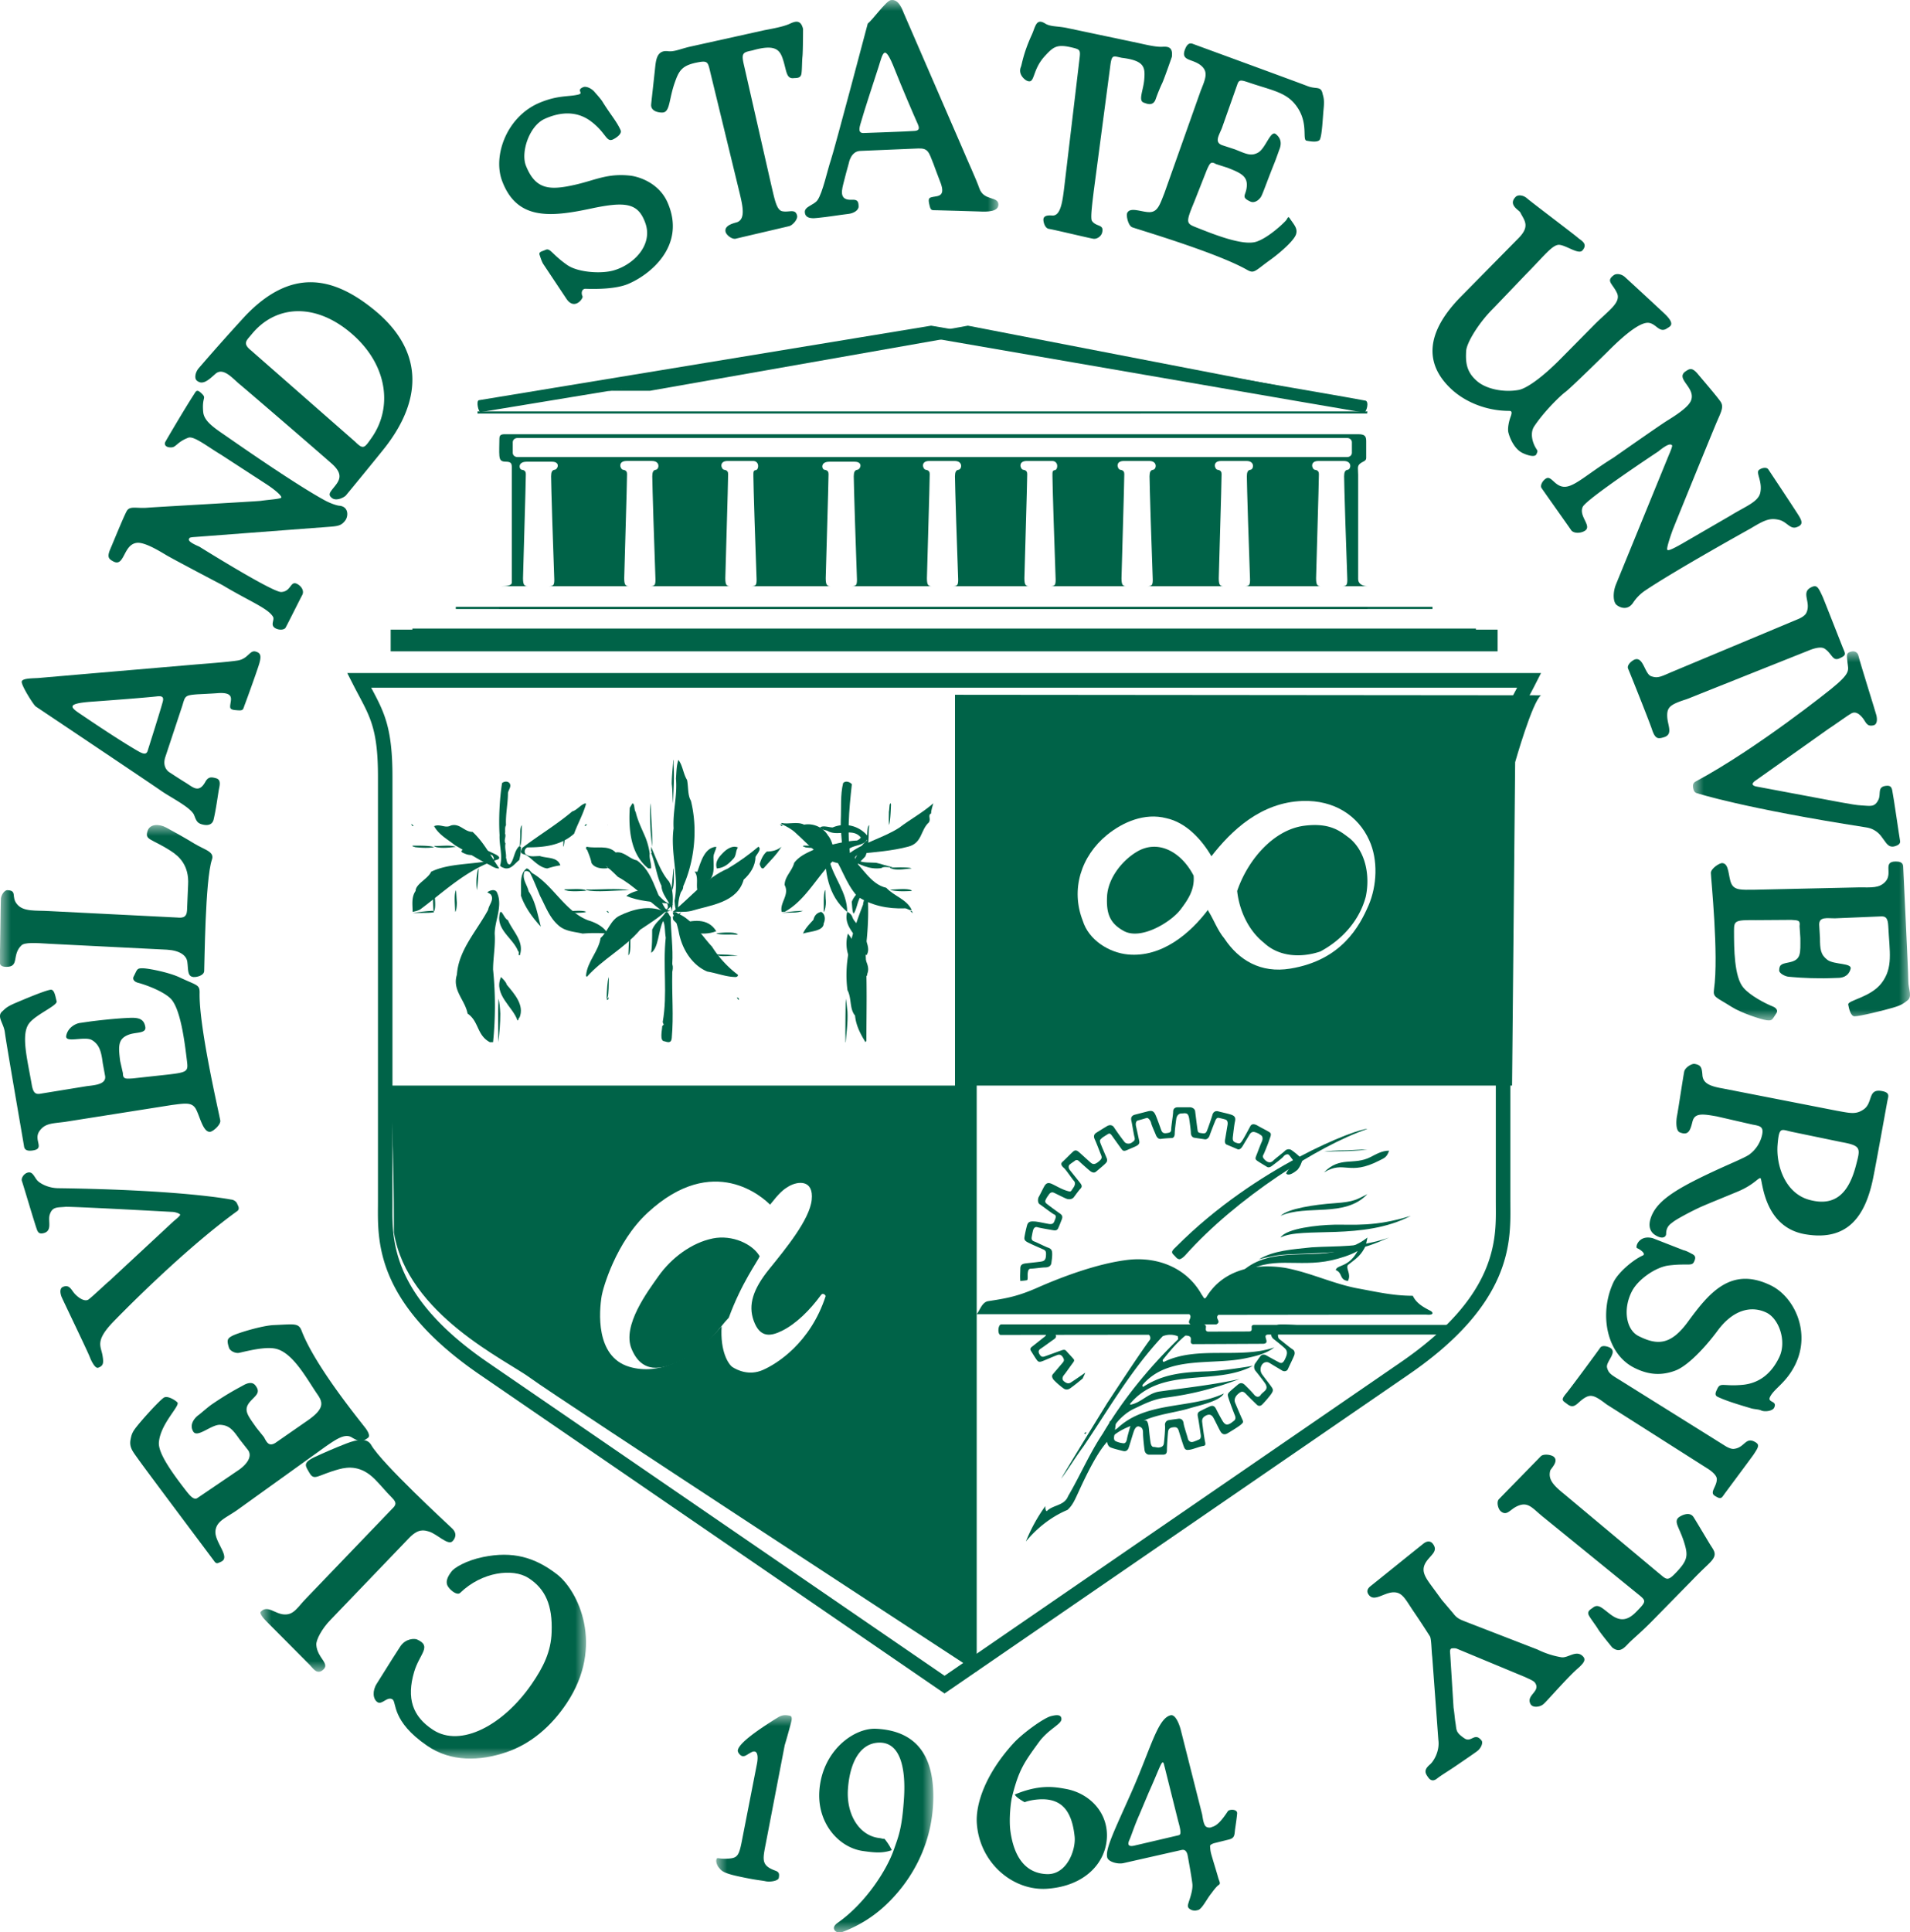 <svg width="88" height="89" xmlns="http://www.w3.org/2000/svg" xmlns:xlink="http://www.w3.org/1999/xlink"><defs><path id="a" d="M0 0h27v43H0z"/><path id="c" d="M0 0h10v17H0z"/><path id="e" d="M0 0h10v10H0z"/><path id="g" d="M0 0h34v77H0z"/></defs><g fill="none" fill-rule="evenodd"><path fill="#006348" d="M18 30h51v-1H18z"/><path fill="#006348" d="M19 29.05h49v-.1H19zm2-1h45v-.1H21z"/><path fill="#006348" d="M23 28.05h40v-.1H23zm39.988-9.003L63 18.95l-41-.001v.1l40.988-.003"/><path d="M22.147 18.98c.106-.023 20.795-3.425 20.795-3.425h-.084S62.64 18.977 62.828 19c.134.015.263-.505.085-.547-.373-.09-19.97-3.446-19.97-3.446L42.902 15l-.042.007-20.795 3.426c-.142.024-.023.571.082.548" fill="#006348"/><path fill="#006348" d="M29.94 18l14.623-2.575L58.44 17.98H60L44.594 15 28 18h1.94"/><path fill="#1A1919" d="M27.995 38.005h.01v-.01h-.01z"/><path d="M68.917 35.768v19.567l.001.244c.013 1.55.034 4.144-4.411 7.185l-20.988 14.42-21.026-14.42c-4.445-3.041-4.424-5.635-4.411-7.185V35.768c0-2.245-.38-2.963-.957-4.049l-.023-.043h52.796a6.69 6.69 0 00-.023.043c-.577 1.086-.958 1.804-.958 4.049zM70.453 31H16l.25.492c.1.198.195.375.286.547.548 1.031.878 1.654.878 3.729v19.567l-.001.239c-.013 1.685-.037 4.505 4.705 7.75L43.518 78l.189-.13 21.175-14.547c4.741-3.244 4.719-6.064 4.705-7.75l-.001-.238V35.768c0-2.075.33-2.698.878-3.73.091-.17.186-.348.286-.546L71 31h-.547z" fill="#006348"/><path d="M54.63 57.794c-.184.205-.29.206-.29.206-.142-.028-.14-.087-.28-.217-.141-.13-.007-.224.143-.374C57.882 53.716 62.591 51.949 63 52c-2.24.753-6.042 3.185-8.37 5.793" fill="#006348"/><path d="M62.064 52.983c.197 0 .636-.047.936-.03-1.046.104-1.178.047-2 .097.179-.036.515-.067 1.064-.067M64 53c-.108.315-.234.343-.445.451-1.42.732-1.6-.027-2.555.549.744-.766 1.368-.306 2.155-.712.211-.108.527-.298.845-.288m-1 2c-1.042 1.1-2.791.467-4 1 .344-.333 1.543-.517 2.506-.583.903-.063 1.018-.181 1.494-.417m-4 2c.252-.424 1.749-.58 2.47-.592.896-.015 1.886.107 3.53-.408-2.21 1.156-5.017.485-6 1m5 0c-.705.303-1.17.508-2.134.633-.445.057-1.106.085-2.354.133-.678.027-.932.098-1.512.234.708-.409 1.536-.453 2.438-.55 1.223-.078 2.151.034 3.562-.45" fill="#006348"/><path d="M62.851 57.515c-.196.353-.412.485-.748.75-.112.176.17.408 0 .735-.408-.051-.233-.382-.56-.5.055-.264.59-.103 1.008-.882-.313.19-.853.352-1.207.43-1.577.35-2.802-.254-4.064.629l-.28.117c1.248-1.436 3.224-.812 4.624-1.169.42-.106.983-.301 1.376-.625 0 0-.065.397-.149.515" fill="#006348"/><path d="M55.36 59.62c.103.125.121.282.24.093.772-1.238 2.208-1.537 3.612-1.317 1.164.219 2.18.721 3.314.941.866.157 1.642.345 2.568.345.166.357.507.533.806.69.125.06.2.216-.193.177l-9.57.012c-.189.164.166.302-.096.439h-1.188c-.21-.126.12-.314-.06-.47H45c.15-.189.239-.534.508-.597.806-.125 1.341-.204 2.299-.628.957-.423 2.746-1.13 4.24-1.286 1.313-.126 2.627.377 3.313 1.6M55.457 61c.233.03-.029.303.204.333l1.875-.007c.273 0 0-.303.245-.303h9.106c.136.011.163.454.004.445h-8.454c-.356.01.189.445-.301.426l-3.172.015c-.26-.034.121-.394-.349-.394-.407.333-.726.727-1.046 1.122 0 .03 0 .09.058.09 1.54-.757 3.486-.12 5.084-.666-.349.273-.813.394-1.25.484-1.597.364-3.63-.151-4.821 1.243 0 .03 0 .09.029.09.93-.605 1.882-.685 3.015-.715.581-.03 1.308-.133 2.04-.254-1.744.94-4.213 0-5.665 1.758l.029.03c.493-.09.8-.53 1.336-.606 1.221-.173 2.47-.303 3.69-.576-.54.197-.816.29-.958.33-.344.094-1.125.36-2.469.53-.588.075-1.035.326-1.425.504-.39.178-.784.545-1.017.94.058.12.174 0 .233-.031 1.336-1.273 3.37-.879 4.909-1.606-.194.363-1.156.553-1.592.686-.623.189-1.397.26-2.07.549-1.326.568-1.728.453-3.014 3.257-.2.436-.296.66-.528.871-.727.303-1.395.819-1.918 1.455a7.635 7.635 0 01.9-1.636c0-.03-.028.181.059.242.29-.303.813-.242.988-.697.552-.94.987-1.97 1.597-2.879.93-1.575 2.121-3.03 3.457-4.333.03-.03 0-.09 0-.152a.925.925 0 00-.697 0c-1.481 1.576-2.527 3.425-3.66 5.091-.32.425-.696 1.046-1.015 1.47.29-.53 2.39-3.916 2.148-3.53-.242.386 1.278-1.97 1.946-2.879.03-.09-.005-.19-.063-.22l-6.822.008c-.15 0-.132-.485.03-.485h9.324" fill="#006348"/><path d="M47 61.104c.074-.004 1.141-.104 1.141-.104.184 0 .24.07.295.156.055.087.128.209.184.296.055.087.055.156-.074.243s-.479.347-.589.417c-.11.07-.137.15-.055.278.055.087.11.122.22.087.111-.035.627-.226.774-.278.147-.052.184-.035.257.052.074.087.258.278.313.347.055.07.001.126-.073.226-.13.174-.295.417-.369.504-.073.087-.11.209 0 .296.11.086.203.121.313.051.11-.069.57-.382.663-.451-.055.156-.092.191-.11.26a8.8 8.8 0 01-.571.452c-.074.052-.184.104-.313.017a3.496 3.496 0 01-.46-.399c-.055-.07-.11-.174-.037-.26.074-.087.387-.452.46-.54.074-.086.055-.156 0-.242-.055-.087-.129-.14-.239-.105-.11.035-.589.244-.68.278-.093.035-.185.07-.258-.017-.074-.087-.24-.365-.295-.452-.055-.087-.018-.139.074-.208.092-.07.46-.365.552-.435.092-.069.092-.139.037-.226-.056-.086-.11-.173-.221-.156-.11.017-.718.122-.81.122-.092 0-.074-.105-.129-.209m2.95 4.912s.077-.044.1-.063c-.014.05-.01.044-.023.075-.013.032-.032.02-.077-.012m1.176-.544s-.105.586-.123.774c-.017.189.035.335.123.398.087.063.541.168.628.189.088.02.193 0 .245-.147.053-.147.192-.628.245-.775.052-.146.14-.232.227-.21.157.043.192.127.192.315s.052.649.07.775c.017.125.105.209.21.209h.628c.105 0 .193-.02.193-.21 0-.188.034-.69.052-.837.017-.146.087-.188.21-.21.122-.02.227-.02.279.148.053.167.21.69.262.795.052.105.122.105.262.084.14-.021.454-.147.594-.168.14-.02.122-.083.087-.25a17.621 17.621 0 01-.122-.86c-.017-.146.053-.23.175-.293.122-.062.244-.062.332.084.087.147.28.566.35.67.07.105.174.147.314.063.14-.084.489-.293.611-.398.122-.104.122-.125.053-.272-.07-.147-.263-.607-.315-.733-.052-.125-.018-.272.122-.397.14-.126.227-.168.367-.022.14.147.42.42.507.503.087.084.174.063.244 0s.385-.419.454-.544c.07-.126.053-.168-.034-.293-.088-.126-.385-.503-.437-.587a.398.398 0 010-.397c.087-.147.244-.168.35-.105l.593.356c.105.063.227.02.262-.063.035-.084.262-.544.297-.649.035-.105.018-.21-.087-.272-.105-.063-.507-.398-.594-.46-.087-.064-.087-.231-.035-.357.052-.125.192-.105.28-.083.087.02.576.146.698.167.123.02.088-.147.105-.251-.122-.063-.28-.126-.28-.126s-.683-.057-.82-.02c-.158.041-.228.104-.28.208-.052.105-.122.315.07.461.192.147.42.335.506.419.088.084.14.188.053.398-.088.21-.157.335-.314.251a20.73 20.73 0 01-.577-.314c-.105-.063-.21-.063-.28.02-.07.085-.192.273-.244.336a.299.299 0 00.017.356c.105.125.315.398.42.544.104.147.104.251.035.335-.07.084-.175.147-.228.23-.052.084-.174.126-.296-.02-.123-.147-.315-.336-.42-.44-.105-.105-.21-.126-.332-.021-.122.105-.28.23-.384.335-.105.105-.087.146-.035.314.052.167.227.628.28.754.052.125.034.209-.053.272-.087.063-.122.105-.227.146-.105.042-.192 0-.28-.146a8.337 8.337 0 01-.296-.545c-.07-.146-.158-.188-.298-.125-.14.063-.314.146-.436.21-.123.062-.14.125-.105.292.035.168.105.67.122.775.018.105.018.21-.087.251-.105.042-.192.084-.28.105-.087.02-.192-.021-.227-.168-.035-.146-.174-.544-.192-.69-.017-.147-.105-.23-.244-.21-.122.018-.315.042-.437.063-.122.02-.192.125-.175.251.018.126-.035.691-.052.817-.018.125-.088.167-.193.188-.104.021-.192-.02-.279-.02-.087 0-.122-.106-.14-.19a9.41 9.41 0 01-.07-.586c-.017-.188-.052-.418-.14-.44-.087-.02-.261-.022-.349-.041-.192-.042-.298.026-.332.146-.07.252-.174.608-.192.712-.017.105-.052.23-.157.23a1.07 1.07 0 01-.384-.104c-.07-.042-.07-.146-.053-.23.018-.084.053-.46.105-.817l-.314.147M47.008 59s.254-.019.309-.038c.054-.019.018-.227.036-.34.018-.114.036-.19.163-.19s.49-.056.635-.056c.145 0 .273-.057.29-.208.019-.151.037-.246.037-.397 0-.151-.018-.246-.182-.303-.163-.057-.526-.246-.635-.284-.108-.037-.145-.094-.127-.208a4.38 4.38 0 01.055-.283c.018-.076.072-.208.2-.17.127.037.58.113.689.132.109.019.218.038.272-.076.055-.113.11-.265.164-.397.054-.132.036-.208-.073-.284a18.333 18.333 0 01-.617-.454c-.09-.075-.073-.132-.036-.208.036-.075.09-.15.145-.226.054-.076.127-.114.218-.076.09.038.49.246.599.283.108.038.254.02.326-.075.073-.095.218-.303.309-.397.09-.095.054-.17-.037-.284-.09-.114-.38-.473-.453-.567-.073-.095-.073-.19-.019-.246.055-.057.182-.133.255-.19.072-.056.145-.018.2.039.054.056.417.378.49.434.072.057.18.114.272.038.09-.075.363-.302.435-.378.073-.076.109-.132.054-.265-.054-.132-.254-.586-.29-.7-.036-.113 0-.132.055-.189.054-.057.217-.15.308-.208.09-.056.145.038.2.114.054.075.363.51.435.605.073.095.164.057.29 0 .128-.057.327-.132.418-.19.09-.056.109-.131.09-.207-.017-.076-.108-.51-.144-.662-.037-.152 0-.265.09-.284.091-.019.327-.095.4-.113.072-.02.181.132.2.227.017.094.18.454.217.548.036.095.109.208.236.19.127-.02.4-.039.49-.039.09 0 .145-.075.145-.208 0-.132.054-.548.073-.68.018-.133.109-.246.236-.246s.127-.02.217 0c.091.019.127.132.145.264.019.133.073.511.073.625 0 .113.055.207.145.227.091.018.382.056.49.075.11.019.2-.075.236-.189.036-.113.2-.53.254-.662.055-.132.11-.151.182-.132.072.018.181.038.29.075.109.038.109.17.091.265-.018.095-.09.548-.109.643-.018.095-.018.208.073.246.09.038.363.151.49.208.127.057.217-.095.272-.189.054-.095.218-.36.272-.454.055-.095.127-.19.29-.132.164.056.164.075.254.132.091.057.091.19.037.303-.055.113-.2.51-.254.643-.055.132-.037.17.036.227.073.056.363.227.454.283.09.057.181 0 .254-.056.072-.057.435-.322.508-.416.073-.095.2-.133.254-.076.054.056.09.113.163.208.073.095.055.151-.018.246-.072.094-.236.302-.272.397.127.189.526-.17.526-.17s.11-.133.164-.284c.054-.151.09-.151-.018-.265a3.286 3.286 0 00-.436-.36.239.239 0 00-.29.039c-.073.075-.472.378-.545.454-.072.075-.2.132-.363-.02-.163-.15-.109-.207-.072-.283.036-.076.2-.473.254-.643.054-.17.127-.284.018-.36-.11-.075-.418-.226-.545-.302-.127-.076-.272-.114-.344.019-.073.132-.29.548-.382.68-.09.133-.127.133-.29.077-.163-.057-.145-.17-.127-.322.018-.151.054-.473.09-.643.037-.17 0-.246-.126-.303-.127-.056-.508-.132-.636-.17-.126-.038-.235.019-.272.151-.036.133-.2.606-.254.738-.054.132-.109.132-.254.113-.145-.018-.163-.037-.181-.15-.019-.114-.091-.7-.11-.852-.017-.151-.18-.189-.235-.189h-.563c-.145 0-.217.076-.217.208s-.091.68-.091.813c0 .133-.073.152-.218.17-.145.02-.2-.037-.236-.132-.036-.095-.2-.567-.272-.719-.073-.15-.145-.208-.363-.15l-.58.15c-.146.038-.2.133-.164.284.036.151.109.624.145.756.036.133-.018.17-.127.247-.109.075-.254.056-.327-.02a10.612 10.612 0 01-.49-.68c-.072-.114-.2-.133-.326-.057-.127.076-.4.246-.49.303-.091.056-.146.15-.073.302s.236.586.29.719c.055.132.037.189-.127.321-.163.133-.254.114-.345.038-.09-.076-.417-.378-.526-.473-.109-.094-.181-.132-.29-.037-.109.094-.381.378-.49.472-.11.095-.018.208.072.284.091.076.382.51.454.586.073.076.073.19-.036.34-.109.152-.073.19-.309.114-.235-.075-.453-.208-.653-.302-.2-.095-.29-.038-.381.132-.09.17-.181.36-.236.454-.054.094-.054.284.036.34.091.057.581.435.672.473.09.038.09.114.036.246s-.072.227-.29.19c-.218-.039-.545-.114-.672-.114s-.272-.02-.326.189a5.67 5.67 0 00-.11.492c-.017.113-.036.189.146.283.181.095.58.265.708.322.127.056.145.113.127.321-.018.208-.127.227-.254.246-.127.019-.49.057-.654.076-.163.019-.272.056-.272.246 0 .189-.018.34 0 .567m5.332-19.746c-.685.424-1.296 1.229-1.335 2.041-.037.771.12 1.228.77 1.584.795.438 2.181-.411 2.62-.992.352-.465.653-.919.599-1.556-.58-1.118-1.67-1.698-2.653-1.077m9.854-.635c-.4-.294-.864-.743-2.098-.587-1.396.176-2.598 1.54-3.097 3.006.1.917.533 1.833 1.232 2.383.7.66 1.732.697 2.597.404.966-.513 1.798-1.394 2.098-2.53.2-.953 0-2.053-.732-2.676" fill="#006348"/><path d="M63.054 41.7c-.417.961-1.24 2.523-3.604 2.913-1.373.226-2.384-.397-3.04-1.386-.327-.396-.48-.86-.748-1.284l-.005-.039c-.835 1.103-2.136 2.2-3.685 2.058-.894-.085-1.818-.679-2.086-1.556-.566-1.442-.076-2.976 1.115-3.948.735-.6 1.745-1.03 2.729-.774.923.197 1.638.99 2.085 1.753.924-1.188 2.281-2.482 4.2-2.545 1.454-.049 2.563.678 3.07 1.81.416.905.357 2.093-.03 2.997zM44 32v18h25.666l.142-14.895s.795-2.798 1.192-3.081c-2.036 0-27-.024-27-.024zm-8.851 31.099c-.64.28-1.19.002-1.396-.13-.175-.113-.582-.691-.504-1.885-1.3 1.492-2.85 2.295-4.267 1.865-1.557-.472-1.377-2.556-1.26-3.265.051-.313.64-2.463 2.114-3.825 3.045-2.815 5.339-.68 5.643-.373.426-.541.6-.69.853-.84.436-.258 1.164-.317 1.066.616-.094.91-1.202 2.258-1.958 3.19-.756.934-.972 1.653-.718 2.37.291.821.796.728 1.319.467.647-.323 1.28-.952 1.784-1.642.092-.126.223.014.213.056-.703 2.157-2.249 3.116-2.89 3.396zM18 50c.007.846.149 2.787.149 6.767.62 3.782 5.17 5.872 6.308 6.717C25.595 64.33 45 77 45 77V50H18z" fill="#006348"/><path d="M32.834 57.043c-.952.194-1.89.875-2.506 1.75-.463.66-1.677 2.253-1.231 3.332.47 1.141 1.371.988 2.272.54 1.274-.633 1.784-1.545 2.208-1.973.595-1.62 1.338-2.607 1.423-2.83-.318-.558-1.253-1.005-2.166-.82M23.025 28h-.05.05m39.049-6.949H23.836c-.117 0-.212-.086-.212-.194v-.488c0-.107.095-.195.212-.195h38.238c.117 0 .212.088.212.195v.488c0 .108-.095.194-.212.194zM61.818 27H63c-.203 0-.425-.101-.425-.32v-4.808c0-.27-.055-.388.074-.506.13-.118.296-.118.296-.27v-.775c0-.237-.068-.321-.364-.321H23.267c-.185 0-.259.034-.259.22 0 .185-.018.607 0 .775.019.169.056.27.296.27s.276.084.276.253v5.313c0 .15-.26.168-.478.169h1.217c-.166 0-.222-.067-.222-.371 0-.169.13-4.367.13-4.79 0-.085-.021-.181-.185-.203-.13-.017-.203-.37.222-.37h1.163c.406 0 .277.353.13.37-.124.014-.167.117-.167.304 0 .37.1 3.54.148 4.756 0 .253-.037.304-.259.304h3.703c-.166 0-.222-.067-.222-.371 0-.169.13-4.367.13-4.79 0-.085-.022-.181-.185-.203-.13-.017-.259-.405.166-.405h1.163c.407 0 .333.388.185.405-.123.014-.166.117-.166.304 0 .37.1 3.54.147 4.756 0 .253-.036.304-.258.304h3.698c-.166 0-.222-.067-.222-.371 0-.169.13-4.367.13-4.79 0-.085-.022-.181-.185-.203-.13-.017-.259-.405.166-.405h1.163c.314 0 .277.405.13.422-.123.014-.111.1-.111.287 0 .37.1 3.54.148 4.756 0 .253-.037.304-.259.304h3.666c-.167 0-.222-.067-.222-.371 0-.169.13-4.367.13-4.79 0-.085-.022-.181-.186-.203-.129-.017-.203-.37.222-.37h1.163c.407 0 .277.353.13.37-.123.014-.167.117-.167.304 0 .37.101 3.54.148 4.756 0 .253-.037.304-.258.304h3.702c-.166 0-.221-.067-.221-.371 0-.169.129-4.367.129-4.79 0-.085-.021-.181-.185-.203-.13-.017-.259-.405.166-.405h1.164c.406 0 .332.388.184.405-.123.014-.166.117-.166.304 0 .37.1 3.54.148 4.756 0 .253-.037.304-.259.304h3.532c-.166 0-.222-.067-.222-.371 0-.169.13-4.367.13-4.79 0-.085-.022-.181-.185-.203-.13-.017-.258-.405.166-.405h1.163c.314 0 .277.405.13.422-.123.014-.111.1-.111.287 0 .37.1 3.54.147 4.756 0 .253-.036.304-.258.304h3.513c-.166 0-.221-.067-.221-.371 0-.169.129-4.367.129-4.79 0-.085-.021-.181-.185-.203-.129-.017-.258-.405.167-.405h1.163c.406 0 .332.388.184.405-.123.014-.166.117-.166.304 0 .37.1 3.54.148 4.756 0 .253-.037.304-.259.304h3.523c-.166 0-.222-.067-.222-.371 0-.169.13-4.367.13-4.79 0-.085-.022-.181-.185-.203-.13-.017-.259-.405.166-.405h1.163c.406 0 .333.388.185.405-.123.014-.166.117-.166.304 0 .37.1 3.54.147 4.756 0 .253-.037.304-.258.304h3.522c-.166 0-.221-.067-.221-.371 0-.169.13-4.367.13-4.79 0-.085-.022-.181-.186-.203-.129-.017-.258-.405.166-.405h1.164c.406 0 .332.388.184.405-.122.014-.166.117-.166.304 0 .37.1 3.54.148 4.756 0 .253-.037.304-.259.304z" fill="#006348"/><g transform="translate(0 38)"><mask id="b" fill="#fff"><use xlink:href="#a"/></mask><path d="M23.347 42.698c-1.243.426-2.568.463-3.674-.296-1.646-1.13-1.392-2.003-1.589-2.13-.24-.156-.48.264-.689.13-.22-.142-.246-.527-.038-.852.632-1.011.93-1.484 1.09-1.723.25-.37.659-.363.766-.315.709.315.115.649-.134 1.5-.351 1.205-.083 2.045.88 2.668 1.271.82 3.229-.215 4.537-2.112.54-.784.893-1.502.919-2.39.048-1.24-.287-2-1.072-2.5-.715-.455-2.134-.287-3.14.686-.133.13-.423-.087-.554-.278-.192-.278.08-.598.153-.704.11-.159.653-.503 1.455-.667 1.358-.278 2.373 0 3.407.797.959.74 2.22 3.278.44 5.945-.715 1.07-1.654 1.864-2.757 2.241M.985 5.544c-.454.44-.075.988-.689.988-.357 0-.32-.204-.306-.42.017-.241.04-2.551.051-2.716.01-.153.149-.404.307-.395.459.024.153.305.434.642.291.363.875.282 1.48.32l5.895.297c.255.025.44 0 .46-.32.024-.445.026-.767.05-1.186.051-.89-.408-1.31-.791-1.556C6.964.609 6.65.704 6.804.259c.114-.33.556-.303.842-.148.409.223.814.443 1.302.741.485.296.944.37.816.741-.315.915-.34 4.895-.357 5.136-.014.204-.34.282-.485.272-.302-.02-.242-.347-.292-.703-.04-.284-.328-.517-.933-.556l-5.41-.272c-.644-.041-1.148-.074-1.302.074" fill="#006348" mask="url(#b)"/></g><path d="M7.428 36.426c.411.292 1.374.764 1.517 1.118.101.262.14.379.411.438.334.073.453-.088.488-.243.129-.56.198-1.175.257-1.459.052-.243.026-.389-.154-.437-.204-.055-.352-.077-.488.17-.309.559-.592.219-.926.024a31.25 31.25 0 01-.72-.462s-.35-.191-.205-.68l.797-2.407c.13-.435.115-.465.694-.51 0 0 .741-.036.9-.05.778-.065.648.26.614.512-.023.17-.023.243.234.267.391.037.334 0 .437-.268.103-.267.588-1.612.668-1.896.103-.365.038-.477-.18-.535-.268-.071-.34.338-.822.414-.463.073-1.59.154-2.057.194 0 0-6.812.583-7.07.608-.256.024-.796 0-.822.17-.026.17.54 1.069.643 1.143 0 0 5.372 3.597 5.784 3.89zm-.617-1.872c-.052.195-.168.202-.437.049-.643-.365-1.825-1.143-2.468-1.58-.59-.402-1.028-.608.334-.705.875-.063 2.52-.189 2.982-.243.206-.025.334 0 .283.218-.069.294-.694 2.261-.694 2.261zm4.222-16.863c.31.253 3.774 3.238 4.259 3.671.484.433.39.706.164.995-.255.325-.368.413-.164.579.2.162.556-.025.637-.109.044-.046 1.534-1.864 1.802-2.206 1.783-2.279 1.747-4.521-.492-6.348-1.905-1.555-3.825-1.93-5.933.271a99.001 99.001 0 00-2.167 2.435c-.144.187-.19.447-.071.55.272.234.551-.037.855-.308.364-.326.8.217 1.11.47zm5.333 2.658l-4.805-4.213c-.4-.326-.2-.453.036-.742 1.141-1.395 3.026-1.452 4.696.054 1.583 1.429 1.784 3.346.837 4.703-.334.478-.382.578-.764.198zM70.045 9.786c-.052-.109-.58-.348-.215-.717.116-.118.362-.076.517.06.18.16 2.166 1.658 2.346 1.817.155.137.487.276.214.59-.174.2-.717-.219-1.051-.258-.312-.037-.69.486-1.539 1.344l-1.43 1.494-.133.136c-.643.65-1.178 1.537-1.202 1.905-.04.589.039 1.012.525 1.417.405.337 1.18.513 1.89.387.311-.055.984-.47 1.94-1.437l1.546-1.564c.634-.642 1.244-1.014 1.051-1.455-.21-.456-.525-.552-.155-.828.133-.1.368-.048.506.074.18.16 1.74 1.602 1.87 1.73.487.479.205.558.078.645-.35.239-.499-.23-.857-.258-.332-.023-.944.386-1.909 1.362 0 0-1.68 1.656-1.922 1.83-.186.135-.947.853-1.428 1.576-.21.315-.067.742.04.94.11.206.147.158.058.35-.078.165-.487.017-.662-.075-.307-.16-.529-.562-.624-.92-.053-.201.029-.547.1-.736.057-.157.08-.27-.061-.27a4.27 4.27 0 01-.47-.026c-.882-.102-1.656-.478-2.178-.956-1.286-1.179-1.208-2.633.428-4.29l2.649-2.688c.544-.552.263-.812.078-1.179m6.735 9.609c.344-.214 1.02-.628 1.136-.96.218-.596-.764-.996-.242-1.34.18-.12.298-.182.577.162.115.141.877 1.023 1.025 1.25.155.236.016.476-.178.927-.194.45-1.979 4.83-2.04 4.998-.13.362-.281.83-.241.888.037.054.186 0 .67-.272l2.258-1.31c.66-.408 1.267-.618 1.357-1.045.112-.526-.223-.924-.056-1.051.122-.092.346-.144.43-.018.09.14.93 1.395 1.36 2.065.203.318.26.49-.075.598-.292.095-.448-.268-.801-.344-.43-.1-.672.018-1.305.398 0 0-3.476 1.928-4.863 2.863a2.02 2.02 0 00-.54.543c-.243.381-.597.254-.768.118-.17-.134-.185-.598-.015-.987l2.422-5.925c.075-.164.166-.41.15-.434-.045-.068-.162-.116-.634.271 0 0-3.317 2.193-3.485 2.555-.202.437.45.884.094 1.105-.206.127-.527.122-.632-.037-.088-.135-1.269-1.795-1.362-1.938-.072-.109.043-.334.205-.434.249-.154.398.363.838.38.466.018 1.052-.584 2.273-1.34 0 0 2.097-1.47 2.442-1.686" fill="#006348"/><g transform="translate(78 30)"><mask id="d" fill="#fff"><use xlink:href="#c"/></mask><path d="M6.359 1.738c.94-.758.796-.866.76-1.227-.038-.37-.06-.45.19-.504.154-.033.284.047.316.197.057.266.81 2.654.832 2.761.054.271-.013.409-.13.44-.322.084-.359-.15-.503-.331-.19-.237-.362-.307-.525-.217-.201.112-.847.586-1.067.722L2.94 5.913c-.143.086-.2.166-.191.208.011.054.082.094.21.112l3.852.722c.4.07.734.134.977.144.367.016.585.102.76-.27.126-.272-.073-.596.362-.636.17-.015.236.042.27.202.062.288.332 2.19.362 2.329.03.138-.096.211-.235.252-.308.09-.408-.17-.561-.36-.068-.087-.265-.43-.76-.506C2.308 7.225.21 6.54.21 6.54c-.116-.02-.17-.1-.192-.207C0 6.247-.04 6.083.12 5.998c2.857-1.534 6.239-4.26 6.239-4.26M8.873 10.6c.343-.378-.145-.92.47-.92.158 0 .343.029.343.235 0 .11.234 4.737.236 5.27.001.413.217.723-.073.921-.14.097-.199.181-.633.307-.434.127-1.513.396-1.772.397-.182 0-.26-.374-.29-.541-.036-.199 1.031-.325 1.538-.993.537-.708.367-1.418.307-2.617-.018-.361-.108-.452-.307-.452l-2.152.09c-.365.002-.725-.086-.724.29l.036.613c.002.522.027.77.344 1.011.317.23 1.147.135 1.067.415-.108.38-.426.415-.597.415-.073 0-.434.019-.633.019-.911 0-1.41-.055-1.627-.073-.158-.013-.434-.155-.434-.288 0-.308.163-.308.488-.38.533-.118.49-.415.488-1.119l-.036-.541c.036-.271-.054-.271-.38-.29l-1.62.011c-.984-.01-1.02.026-1.02.495 0 .813.007 2.122.434 2.618.304.36.995.722 1.356.866.154.061.247.184.163.307-.203.298-.18.36-.452.325-.253-.034-1.16-.33-1.61-.614-.74-.47-.867-.433-.813-.812.226-1.58-.144-5.13-.145-5.361 0-.194.39-.459.525-.451.325.017.272.615.415.938.145.325.49.291 1.05.289l4.828-.108c.595-.002.941.047 1.23-.271" fill="#006348" mask="url(#d)"/></g><path d="M84.622 51.159l-5.218-1.02c-.58-.101-.939-.219-.967-.616-.026-.355-.066-.47-.356-.52-.14-.025-.446.167-.484.355-.052.258-.285 1.815-.331 2.038-.04.2-.072.677.127.759.407.166.484-.095.586-.498.102-.406.464-.353 1.12-.237l1.654.379c.353.062.51.099.433.474a1.54 1.54 0 01-.586.901c-.23.166-.967.45-1.96.924-1.6.765-2.367 1.292-2.596 2.039-.101.332-.03.603.23.758.356.214.49.054.49-.065 0-.355.217-.465.324-.551.178-.142.942-.545 1.323-.711.382-.166.917-.38 1.655-.687.738-.309.941-.64 1.043-.617.102.024.111 2.25 2.062 2.584 1.934.332 2.768-.8 3.13-2.584.16-.786.631-3.426.662-3.579.038-.188.123-.357-.237-.429-.705-.14-.403.551-.883.856-.347.23-.604.156-1.221.047zm-2.062.972l2.29.474c.917.166.866.285.662 1.067-.308 1.184-.89 1.943-2.163 1.588-1.118-.312-1.527-1.612-1.45-2.537.07-.85.161-.7.661-.592zm-4.99 5.454c.136.024.374.164.385.169.165.078.185.174.096.361-.103.22-.287.065-1.157.17-.602.071-1.397.626-1.687 1.156-.442.811-.305 1.8.29 2.098.847.423 1.47.434 2.265-.651.97-1.322 1.976-2.58 3.82-1.686 1.104.535 1.868 2.192 1.118 3.678-.421.835-.966 1.075-1.153 1.47-.124.264.36.155.192.492-.076.152-.438.199-.602.12-.121-.056-.307-.05-.459-.096-.65-.193-1.158-.348-1.542-.53-.165-.078-.078-.236-.015-.368.15-.319.28-.096 1.196-.187.808-.088 1.336-.586 1.663-1.278.343-.724-.01-1.768-.602-2.049-.681-.322-1.514-.149-2.242.834-.578.781-1.38 1.63-1.952 1.842-.62.231-1.228.213-1.918-.146-1.288-.673-1.586-2.533-.926-3.928.199-.421.867-1.013 1.35-1.23.155-.07-.101-.27-.266-.338-.094-.038.073-.627.723-.458l1.422.555" fill="#006348"/><path d="M79.881 66.734c.51-.053.534-.57.98-.319.225.128.16.235-.072.587-.05.078-1.3 1.754-1.341 1.813-.142.203-.165.252-.439.082-.26-.16.09-.419.09-.771 0-.151-.179-.319-.375-.453l-4.699-2.985c-.57-.436-.741-.49-1.068-.268-.3.203-.427.503-.748.251-.205-.16-.32-.167-.053-.486.2-.239 1.42-1.893 1.573-2.114.095-.135.377-.048.474.018.32.218-.232.637-.16.905.067.254.178.32.587.57l4.86 3.036s.231.15.391.134m-2.676 5.714c.558-.578.572-.799.402-1.365-.21-.7-.491-.96-.287-1.172.075-.078.516-.333.707-.035.06.091.268.437.735 1.217.198.33.394.48.05.848-.18.193-.322.296-.88.875l-1.683 1.715c-.585.607-1.002.939-1.22 1.165-.19.197-.406.463-.75.183 0 0-.536-.648-.65-.84-.111-.185-.326-.456-.422-.63-.109-.2.082-.283.192-.368.248-.193.44.052.822.332.423.31.765.28 1.172-.14l.055-.056c.435-.452.393-.453-.06-.819l-4.304-3.5c-.501-.404-.688-.735-1.223-.464-.3.151-.439.437-.709.22-.135-.11-.211-.44-.095-.56.17-.177 1.714-1.752 1.931-1.978.123-.127.478-.076.594.017.256.207-.132.553-.156.64-.111.4.142.679.634 1.075l4.314 3.608c.405.326.43.449.831.032m-10.253 1.858c.189.259.382.305.536.372l3.356 1.3a3.94 3.94 0 001.089.353c.297.052.66-.334.964-.074.185.159.107.297-.125.52-.08.076-.205.154-.84.836-.535.576-.733.809-.838.892-.163.128-.475.154-.57-.005-.251-.423.492-.591.195-.999-.065-.089-.264-.17-.49-.273l-3.098-1.287c-.073-.037-.247-.028-.276-.005-.047.037-.057.107-.04.235l.155 2.482c.042.265.052.472.09.706.053.334 0 .427.41.706.322.218.464-.297.785.093.094.114-.026.362-.178.483-.105.083-.446.316-1.018.706-.34.233-.646.41-.857.576-.162.128-.294.085-.388-.044-.145-.199-.237-.347.067-.607.179-.153.459-.623.389-1.132l-.282-3.827c-.035-.255-.036-.836-.107-.948-.17-.266-.428-.669-.732-1.114-.41-.601-.533-.936-.982-.91-.441.035-.86.449-1.107.11-.101-.138-.076-.268.087-.397.251-.199 2.124-1.71 2.439-1.959.172-.136.327-.117.42-.002.285.353-.09.52-.304.854-.28.437 0 .748.414 1.315l.312.427.524.617" fill="#006348"/><g transform="translate(33 79)"><mask id="f" fill="#fff"><use xlink:href="#e"/></mask><path d="M1.873 2.25c.08-.405.013-.684-.256-.542-.22.116-.29.203-.421.175-.087-.02-.22-.175-.202-.271.056-.296.73-.82 1.85-1.51.22-.135.389-.11.564-.072.054.012.085.087.062.208-.015.077-.183.709-.315 1.141L2.267 5.99c-.137.701-.174.943.467 1.175.158.058.183.143.147.33-.028.142-.408.197-.605.154-.229-.05-.377-.035-1.282-.232-.763-.166-.769-.29-.879-.406-.047-.05-.138-.23-.11-.349.037-.155.071-.018.568-.058.403-.026.478-.147.604-.793l.696-3.56M8.65 3.818c.091-1.432-.194-2.555-1.117-2.555-.88 0-1.374.871-1.465 2.129-.085 1.168.512 2.148 1.428 2.264.172.022.126.039.256.039 0 0 .202.232.334.522-.443.155-.818.109-1.323.039-1.117-.155-2.106-1.277-2.014-2.748C4.865 1.648 6.34.573 7.368.625 9.29.72 10.117 1.957 9.987 4.166c-.109 1.847-.976 3.486-2.272 4.665a5.932 5.932 0 01-1.977 1.18c-.155.055-.537-.171-.147-.446 1.319-.929 2.271-2.458 2.583-3.348.218-.626.384-.967.476-2.4" fill="#006348" mask="url(#f)"/></g><path d="M46.649 82.68c.306-1.193.557-1.528 1.207-2.427.441-.61 1.048-.83 1.048-1.071 0-.242-.272-.19-.482-.138-.324.08-1.3.777-1.74 1.261-1.289 1.418-1.739 2.8-1.676 3.682.13 1.832 1.676 3.11 3.227 3.007 1.778-.119 2.746-1.227 2.767-2.42.02-1.157-.854-1.988-1.887-2.177-.544-.1-1.216-.216-2.358.255.053.142.456.356.456.356.07-.034.282-.1.603-.127 1.027-.085 1.565.433 1.698 1.71.063.606-.357 1.763-1.279 1.729-.993-.037-1.509-.795-1.676-1.953-.084-.576.02-1.383.058-1.542l.034-.145m8.511 5.302c.204 0 .435-.52.66-.786.076-.108.238-.318.324-.372.112-.07.038-.145-.018-.344-.099-.353-.297-.978-.335-1.14-.037-.164-.031-.269-.037-.29-.02-.075.098-.131.207-.16l.667-.166c.284-.073.241-.24.279-.489.02-.141.074-.488.092-.706.02-.217-.366-.2-.427-.108-.297.452-.506.667-.725.724 0 0-.111.072-.26 0-.149-.073-.177-.493-.206-.6l-.014-.053-.97-3.836c-.066-.245-.241-.706-.464-.652-.602.147-.908 1.527-1.821 3.584-.754 1.698-1.201 2.586-1.097 2.969.055.202.5.32.762.253l2.64-.597c.174-.045.25.047.297.217 0 0 .185.995.223 1.34.037.343-.184.835-.205.977-.018.126.074.18.149.217.06.03.185.054.279.018zm-2.844-2.987c-.131.034-.446.109-.279-.253.08-.17.218-.623.465-1.176l.427-1.014c.38-.838.556-1.356.632-1.376.055-.014.069.1.083.154l.015.053.627 2.508c.186.652.083.621-.037.652l-1.933.452zM32.215 2.86c-.798.137-.93.38-1.135.97-.253.73-.214 1.274-.501 1.346-.106.026-.606.002-.578-.364.009-.113.076-.693.177-1.635.042-.399.075-.885.603-.818.293.038.624-.13 1.082-.225l3.358-.744c.605-.112.938-.19 1.174-.299.25-.117.502-.194.605.243 0 0-.002 1.033-.027 1.266-.024.223-.017.579-.046.785-.034.236-.234.202-.371.215-.311.03-.315-.291-.448-.75-.147-.506-.3-.845-1.397-.54a.998.998 0 01-.077.02c-.423.085-.487.128-.35.7l1.248 5.484c.152.633.239 1.156.504 1.214.32.07.607-.138.689.203.04.17-.204.445-.367.485-.24.06-2.152.502-2.458.578-.173.043-.435-.17-.47-.316-.078-.325.454-.412.543-.448.367-.15.258-.698.109-1.318l-1.338-5.508c-.123-.511-.11-.616-.529-.544m51.003 25.379c.253-.5-.272-.947.236-1.193.257-.126.321.003.522.44.045.096.914 2.312.946 2.388.111.259.144.311-.182.454-.31.135-.332-.225-.671-.45-.146-.097-.413-.04-.66.053l-5.698 2.272c-.76.243-.915.365-.896.806.017.404.282.815-.151.947-.278.085-.405.085-.553-.363-.11-.336-.977-2.51-1.098-2.793-.074-.173.179-.375.3-.422.401-.154.46.66.76.767.284.1.413.04.9-.174l5.882-2.46s.284-.115.363-.272M25.047 12.185c-.085-.11-.173-.41-.177-.42-.072-.17.08-.173.266-.257.218-.098.282.197.993.695.493.346 1.556.415 2.129.256.922-.256 1.845-1.17 1.472-2.194-.326-.898-.87-1.007-2.501-.659-1.906.406-3.424.53-4.098-1.28-.431-1.16.216-2.958 1.728-3.593.85-.357 1.341-.267 1.784-.377.279-.069-.12-.194.223-.34.154-.065.405.074.522.212.125.147.29.323.373.458.357.58.666.923.834 1.316.071.17-.224.362-.355.421-.317.143-.31-.32-1.047-.86-.654-.469-1.405-.401-2.093-.09-.72.324-1.113 1.543-.869 2.158.444 1.115 1.099 1.144 2.27.878.932-.212 1.473-.531 2.52-.421.39.04 1.337.323 1.738 1.244.87 1.993-.816 3.329-1.827 3.75-.552.229-1.42.237-1.951.219-.168-.006-.22.187-.142.347.045.093-.372.671-.745.11l-1.047-1.573m30.29-9.165c-.399-.333-.964-.19-.732-.766.06-.148.156-.31.351-.234.104.04 4.786 1.75 5.292 1.948.392.152.605-.014.684.332.038.167.096.253.052.707-.043.454-.069 1.16-.165 1.403-.068.171-.452.103-.622.07-.201-.041.07-.731-.372-1.455-.468-.767-1.123-.83-2.28-1.221-.35-.118-.448-.141-.523.045l-.724 2.05c-.136.341-.355.645.001.785l.595.195c.494.193.74.345 1.088.139.337-.211.56-1.024.795-.844.318.243.232.554.168.714-.027.068-.146.413-.22.599-.344.854-.512 1.352-.61 1.548-.072.143-.295.347-.508.248-.422-.195-.23-.267-.176-.599.089-.543-.21-.698-.877-.958l-.527-.169c-.242-.135-.276-.05-.416.248l-.6 1.521c-.38.918-.36.965.085 1.14.77.304 2.168.878 2.798.663.455-.15 1.058-.662 1.33-.947.116-.12.112-.253.196-.129.206.303.376.469.295.733-.091.296-.749.867-1.187 1.182-.724.519-.737.65-1.076.458-1.412-.802-5.068-1.872-5.287-1.958-.184-.072-.287-.537-.23-.66.14-.298.685-.024 1.045-.038.362-.015.46-.35.668-.875l1.67-4.709c.222-.558.368-.875.019-1.166M1.82 52.094c-.301.422.285.824-.336.899-.16.019-.35.013-.376-.194-.014-.11-.818-4.72-.885-5.255-.053-.414-.388-.725-.12-.96.13-.113.178-.204.6-.384.424-.18 1.37-.581 1.632-.614.184-.023.224.365.275.529.061.195-.953.604-1.269 1.02-.386.511-.085 1.635.123 2.83.063.36.166.44.367.415l2.162-.352c.368-.046.9-.08.852-.458l-.112-.61c-.066-.523-.154-.855-.504-1.059-.348-.19-1.25.164-1.177-.2.079-.39.454-.562.625-.584.074-.009.443-.066.644-.09.92-.111 1.453-.138 1.674-.146.423-.016.64.068.7.419.051.305-.416.234-.736.346-.524.184-.512.517-.423 1.222l.128.565c-.003.276.13.258.46.237l1.522-.166c.995-.11 1.027-.15.97-.62-.1-.815-.288-2.47-.78-2.915-.351-.323-1.093-.602-1.476-.703-.163-.043-.272-.155-.202-.288.169-.324.138-.384.416-.38.26.002 1.212.188 1.7.419.807.38.93.329.923.715-.034 1.612.923 5.651.952 5.883.024.194-.338.507-.474.516-.331.021-.478-.766-.663-1.073-.186-.308-.53-.232-1.095-.162l-4.939.779c-.6.075-.906.065-1.159.42m8.109 18.4c-.07.526.737 1.237.245 1.443-.152.064-.198.12-.32-.056-.066-.093-3.154-4.204-3.473-4.659-.247-.351-.439-.551-.363-.926.035-.173.056-.3.24-.538.286-.372 1.065-1.23 1.288-1.382.156-.108.5.09.626.215.149.148-.775.97-.85 1.836-.038.431.425 1.166 1.19 2.155.23.298.415.53.586.413l1.908-1.295c.312-.216.649-.59.424-.91l-.396-.504c-.311-.445-.48-.641-.896-.662-.41-.01-1.04.616-1.23.316-.218-.347.1-.668.246-.769.063-.043.434-.37.605-.487.784-.536 1.257-.768 1.455-.88.143-.082.396-.188.548 0 .26.322.041.453-.196.706-.388.415-.175.644.245 1.244l.354.441c.13.253.233.438.524.262l1.387-.963c.852-.57.836-.86.557-1.261-.483-.695-1.133-1.948-1.945-2.116-.482-.1-1.269.103-1.666.192-.168.038-.423-.083-.47-.23-.113-.356-.084-.433.17-.562.238-.12 1.353-.466 1.909-.487.916-.036 1.124-.11 1.266.262.642 1.687 2.829 4.32 2.966 4.517.116.165.19.337.095.412-.266.211-.44.173-.756-.019-.318-.192-.73.1-1.21.431l-4.087 2.935c-.511.352-.917.484-.976.926M5.2 60.901c-.832.875-.548 1.092-.475 1.54.056.34.04.467-.2.554-.15.054-.337-.354-.39-.496-.095-.254-1.265-2.675-1.302-2.777-.093-.258-.045-.403.068-.45.31-.127.383.149.547.323.219.233.485.366.635.254.186-.138.764-.692.963-.857l2.957-2.748c.131-.105.313-.26.297-.3-.019-.05-.234-.126-.364-.125 0 0-4.684-.257-4.928-.233-.37.036-.599-.019-.72.371-.088.284.142.743-.287.842-.167.038-.241-.009-.298-.161-.103-.274-.642-2.103-.692-2.235-.05-.132.077-.314.211-.374.295-.131.35.21.53.376.08.075.425.315.93.322 5.797.08 7.959.523 7.959.523.118.003.248.091.286.193.03.081.147.234 0 .34C8.291 57.686 5.2 60.901 5.2 60.901m2.455-35.336c-.345-.206-1.013-.613-1.362-.56-.628.086-.548 1.149-1.087.846-.186-.105-.294-.18-.112-.591.075-.169.61-1.486.747-1.725.141-.248.456-.11.944-.15.488-.039 5.052-.291 5.23-.317.38-.054.91-.086.944-.149.032-.058-.196-.293-.654-.597l-2.124-1.38c-.659-.396-1.254-.878-1.51-.78-.504.193-.554.43-.76.443-.273.02-.366-.128-.29-.26.083-.149.868-1.489 1.306-2.165.11-.168.136-.285.382-.038.214.216-.013.144.054.84.037.373.4.653.89.989.49.336 3.234 2.264 4.685 3.06.325.179.608.255.69.261.447.037.427.496.272.69-.163.206-.285.25-.708.28l-6.197.47c-.18.011-.252.027-.267.053-.04.071-.102.154.454.392 0 0 3.379 2.111 3.777 2.09.479-.025.406-.569.762-.355.205.124.296.335.2.504-.08.142-.677 1.342-.763 1.493-.065.115-.317.12-.479.022-.248-.149-.011-.377-.102-.526-.24-.396-1.114-.726-2.333-1.458 0 0-2.244-1.176-2.589-1.382" fill="#006348"/><g transform="translate(12)"><mask id="h" fill="#fff"><use xlink:href="#g"/></mask><path d="M2.573 75.755c.038.624.675.874.291 1.172-.27.21-.439-.086-.59-.24-.167-.173-1.775-1.782-1.89-1.9-.106-.11-.47-.45-.365-.558.308-.319.65.11 1.076.13.453.029.617-.342 1.027-.757l3.937-4.1c.179-.17.24-.277.016-.503-.312-.314-.513-.574-.807-.87-.624-.629-1.223-.573-1.647-.459-1.01.274-1.137.565-1.37.158-.172-.304-.335-.448.267-.728.406-.188.912-.41 1.44-.614.512-.197.953-.269 1.146.07.476.839 3.55 3.673 3.725 3.839.273.26.116.496.018.595-.205.207-.711-.335-1.076-.446-.245-.076-.498-.136-.908.279L3.25 74.586c-.437.441-.69.958-.677 1.169M26.282 7.367c-.16.468-.38 1.518-.618 1.853-.163.23-.604.29-.583.558.025.33.426.276.583.26.47-.044 1.033-.141 1.423-.185.246-.028.477-.168.472-.348-.006-.205-.03-.32-.308-.304-.638.038-.455-.488-.365-.856.03-.124.168-.65.219-.819 0 0 .091-.576.547-.576l2.663-.112c.452-.015.478.175.687.694 0 0 .246.67.304.812.285.697-.062.677-.312.723-.168.032-.238.054-.188.298.077.372.096.308.38.32.285.012 1.645.04 1.938.056.347.019.894.019.876-.335-.02-.371-.675-.149-.876-.726-.148-.427-.576-1.35-.748-1.768 0 0-2.639-6.078-2.736-6.307-.068-.161-.235-.673-.605-.598-.213.044-.836.913-1.055 1.08 0 0-1.537 5.811-1.698 6.28zm1.523-1.24c-.2.013-.254-.096-.17-.387.2-.708.605-1.917.838-2.643.215-.667.265-1.13.748.093.31.786.874 2.104 1.058 2.512.082.182.095.308-.128.328-.3.027-2.346.097-2.346.097z" fill="#006348" mask="url(#h)"/></g><path d="M49.426 2.197c-.72-.177-.88-.058-1.286.384-.618.67-.435 1.323-.838 1.132-.092-.043-.41-.294-.265-.634.045-.104.105-.615.501-1.477.168-.365.194-.785.618-.517.237.149.571.115.991.201l3.32.7c.55.126.857.181 1.092.168.251-.015.49.008.432.465 0 0-.342.987-.44 1.2a7.83 7.83 0 00-.3.733c-.117.369-.43.218-.551.177-.273-.091-.02-.572.019-1.062.042-.54.041-.866-.988-.998a.799.799 0 01-.07-.011c-.387-.08-.442-.166-.514.434l-.756 5.723c-.08.663-.155 1.253-.08 1.361.2.288.568.134.468.537-.046.185-.253.308-.404.284-.222-.035-1.767-.41-2.052-.456-.16-.026-.24-.249-.25-.403-.017-.269.347-.21.434-.211.36-.001.446-.64.525-1.292l.687-5.78c.065-.537.085-.565-.293-.658m-18.39 33.025c.038.635-.012 1.175-.024 1.778-.031-.223-.025-.635-.062-.889 0-.413.05-.73.068-1.111.025 0 .012.159.018.222m.618.701c.067.318.022.7.177.954.332 1.336.155 2.8-.354 3.946 0 .19-.11.222-.132.35-.089.254-.11.572-.11.827-.134-.032-.134-.318-.156-.51.221-1.113-.199-2.195-.044-3.34-.044-.764.177-1.464.11-2.291.023-.318.023-.604.111-.859.2.255.221.636.398.923M29.988 37c-.008.72.09 1.25.054 2-.027-.313-.067-.594-.076-.968-.022-.344-.027-.844.022-1.032m-.697.409c.092.41.306.818.46 1.193.091.239.152.477.183.716-.03.239.092.477.061.682h-.122c-.827-.648-.919-1.807-.858-2.796l.123-.204c.122.034.06.273.153.409M36 39c-.2.353-.533.662-.8.971-.1.089-.166-.044-.2-.176.067-.22.167-.442.333-.574.2 0 .467-.044.667-.221m-5.178 1.598c.225.391.2.946.125 1.402 0-.424-.449-.718-.473-1.207-.225-.456-.275-1.01-.474-1.5l.05-.064H30V39c.224.522.449 1.174.822 1.598M34 39.036c-.108.15-.072.331-.18.482-.216.241-.431.452-.791.482-.108-.301.107-.542.287-.723.145-.15.432-.362.684-.241m-6 .95c-.25.041-.625 0-.75-.247-.042-.246-.167-.492-.25-.739.333.288.75.575 1 .986" fill="#006348"/><path d="M28.366 39.263c.39-.065.618.296.975.363.749.526.846 1.481 1.301 2.206.098.098.195.131.358.098-.163 0-.325.132-.488.033-.715-.527-1.268-1.152-2.049-1.58-.455-.461-1.008-.89-1.463-1.284l.033-.099c.455.099.975-.1 1.333.263m4.505.219c0 .37.065.703-.129 1-.193.11-.355.518-.613.518-.064-.259.065-.63-.129-.852h.13c.16-.445.322-1.111.87-1.148 0 .148-.129.296-.129.482" fill="#006348"/><path d="M34.806 39.47c0 .404-.236.774-.54 1.043-.302 1.075-1.548 1.176-2.424 1.445-.303.067-.573.034-.842.034.842-.673 1.516-1.547 2.526-1.984.505-.302.977-.638 1.414-1.008.169.1-.067.336-.134.47M29 40.033c-.342.035-.79.014-1-.048v-.035c.368.007.79-.02 1 .083m2.046-.004c0 .314.027.714-.062.942L30.95 41c0-.343.055-.657.082-1l.014.029M29 41.005c-.667-.005-1.556.114-2-.015v-.021c.63.015 1.444-.072 2 .036m2 .642c-.416.484-.992.83-1.504 1.175-.736.864-1.728 1.348-2.464 2.178 0-.035-.032-.035-.032-.07.064-.656.576-1.106.672-1.728.352-.31.448-.83.896-1.037.576-.276 1.312-.484 1.984-.207.064-.07.224-.035.224-.208l-.032-.138c-.672-.069-1.312-.103-1.888-.345.352-.277.96-.381 1.408-.104.224.207.416.484.736.484" fill="#006348"/><path fill="#006348" d="M30.995 42.01h.01v-.02h-.01zm.387-.01c-.03.127-.235.213-.176.425l.117.127c.56-.17 1.295-.297 1.677.34-.676.256-1.441.043-1.97-.51-.03-.042-.03-.127-.03-.17.118-.085.294-.085.382-.212m-.478.234c0 .697.116 1.432.07 2.166.046.147.022.257 0 .367-.024 1.138.069 1.983-.024 3.047-.023.258-.208.184-.324.148-.255 0-.116-.515-.116-.698l.07-.073-.047-.111c.232-1.321 0-2.57.14-3.892-.047-.257-.024-.587-.117-.77-.231.44-.208 1.248-.556 1.468.047-.294.047-.698.047-1.065.162-.367.416-.477.625-.808.116-.074.162.184.232.22"/><path d="M33.994 44.893c.03.072-.063.107-.094.107-.437 0-.873-.179-1.31-.25-.686-.286-1.154-1.002-1.31-1.788a4.18 4.18 0 00-.28-.894c0-.108.156-.072.218 0 .686.286 1.06.965 1.59 1.538.312.5.75.965 1.186 1.287m.006-1.85c-.109.02-.261-.013-.392 0-.195 0-.5.007-.608-.054.304-.04.848-.081 1 .054M28.95 44c.02-.35.013-.725.08-.975l.02-.025c-.02.375.027.9-.1 1" fill="#006348"/><path d="M34 44.027c-.363-.03-.818.09-1-.07.333.01.727.01 1 .07M28.05 45c0 .333 0 .758-.053.94-.018.03-.03.06-.047.06.012-.394.03-.818.1-1m5.993 1.003c-.005.018.014.035.004.047-.041 0-.074-.059-.097-.1.019.006.037 0 .06.006l.033.047m-5.993-.045c.006.034-.038.034-.02.068-.024.033-.061.025-.08.016.019-.033.05-.084.087-.092l.012.008m11.199-9.838c-.134 1.206-.242 2.386-.027 3.592.027 0 .054.078.081.026.215-.341.295-.786.644-1.022l.054.026c-.054.21-.027.498-.134.708-.215.209-.403.471-.698.55-.188-.026-.323-.183-.51-.236-.806-.13-1.397-.865-1.987-1.39-.188-.182-.43-.313-.671-.419v-.052c.322.079.725-.079 1.047.079.43-.079.886.13 1.1.498.296.34.215.943.672 1.127.026-.63-.108-1.232-.081-1.835.027-.577-.027-1.153.107-1.703.108-.131.323-.053.403.052" fill="#006348"/><path d="M42.9 37.466c-.167.082 0 .246-.1.41-.4.356-.3.959-.967 1.123-.734.192-1.5.247-2.301.329-.033.082-.167.11-.134.219.267.219.6.164.967.191.267.055.5.165.768.192-.2.055-.367-.055-.534.055-.567.082-1-.192-1.467-.384-.034-.081-.2-.137-.1-.218.7-.576 1.634-.767 2.4-1.26.5-.383 1.068-.685 1.568-1.123-.033.137-.1.301-.1.466" fill="#006348"/><path d="M42.05 37.952c-.021.045-.064.09-.1.098 0-.027-.007-.08.029-.089.028 0 .05-.017.071-.009m-1-.885c-.013.365-.032.73-.084.933-.026-.122-.013-.446-.013-.608.026-.122.02-.325.052-.366.013 0 .039-.08.045.04m-1 .934c-.036.242-.014.647-.059.889-.013 0-.018.134-.031.107a5.197 5.197 0 01.013-.808c.018-.134.05-.161.077-.188m-4 .048c-.037.01-.084-.02-.1-.088v-.01c.032.04.084.03.1.098M38 39.049c-.33 0-.77.014-.99-.064-.027-.014 0-.028.055-.035.358 0 .798.007.935.099" fill="#006348"/><path d="M38 39.004v.015c-.326-.008-.857.107-1-.061.204.007.45.023.653-.008.123 0 .245.03.347.054" fill="#006348"/><path d="M40 38.535c-.068.425-.613.354-.886.566-1.226.636-1.737 2.227-2.963 2.899h-.136c-.103-.424.374-.778.136-1.237 0-.39.34-.637.442-1.026.273-.353.682-.495 1.057-.672.647-.14 1.192-.318 1.839-.353.068-.035.136-.07.17-.141-.374-.46-1.022-.036-1.498-.283-.102-.07-.273-.036-.375-.177.136-.106.409 0 .58 0a1.38 1.38 0 011.634.424m-.017 2.768c.044.838 0 1.675-.109 2.482.087 1.435.044 2.78.044 4.155l-.044.06c-.217-.359-.435-.747-.479-1.226-.261-.299-.152-.807-.348-1.166-.197-1.435.26-2.75.718-3.946 0-.15.153-.359-.022-.478-.24.21-.24.658-.413.897-.065-.09-.065-.33-.087-.538.109-.33.653-.897.74-.24" fill="#006348"/><path d="M39.2 39.487c.533.424.9 1.24 1.633 1.403.367.392.934.522 1.167 1.012-.067.065-.2-.065-.3-.065-.8.032-1.567-.13-2.2-.555-.567-.62-.733-1.436-1.233-2.056-.167.065-.067.228-.067.359.2.848.833 1.5.833 2.415-.9-.751-1.033-1.86-1.033-2.97.366-.13.733.196 1.033.392l.167.065m2.8.514c-.27.02-.586.081-.856.027-.045-.027-.18-.033-.135-.067.293-.007.653-.027.923.013l.068.027M38.027 41c.005.163.005.347.021.49.011.245-.038.428-.087.51h-.011c.016-.306-.027-.776.06-1h.017" fill="#006348"/><path d="M42 41.011v.027c-.368.02-.763.026-1-.06.316-.013.816-.072 1 .033m-4.05 1.515c0 .368-.633.368-.95.474.079-.21.277-.421.475-.632.04-.157.12-.315.357-.368.198.105.198.368.119.526m4.097-.49c.008.014-.008.007-.017.014-.024-.035-.073-.063-.081-.098.073-.014.073.049.098.084m-2.785.177c.086.32.542.534.57.854.058.293.286.64.087.933-.143-.133-.143-.347-.257-.507-.286-.48-.8-.88-.629-1.493a.428.428 0 01.229.213M37 41.95a1.37 1.37 0 01-.478.081c-.174.006-.435.006-.522.019a7.575 7.575 0 011-.1m2.849 2.171c.074.212.223.455.11.727 0 .091-.036.122-.11.152-.669-.455-1.003-1.273-.78-2 .26.333.446.758.78 1.121m-.805 2.456c.027.542-.046.948-.078 1.423h-.013c-.007-.712 0-1.322.013-2 .032.136.052.373.078.577m-15.572-10.51c.113.153-.046.306-.069.459 0 .484-.113.97-.09 1.48-.068.127-.023.254-.046.382.068.152-.068.305.023.459-.045.229.045.458.023.662.045.102.022.306.181.306.205-.23.182-.612.432-.841l.068.026c.023.203-.023.407-.068.611-.205.153-.364.434-.659.383-.068-.026-.181-.051-.227-.128.136-.433-.045-.918-.023-1.402-.045-.765 0-1.657.114-2.397.09-.076.25-.102.34 0m3.579 1.883c-.031.045-.058.1-.099.1-.004-.036.005-.073.023-.073.027-.009.054-.009.076-.027m-5.276.366c.516.471.839 1.119 1.226 1.678-.097.03-.29-.059-.42-.147-.58-.265-1.032-.589-1.612-.913-.323-.265-.742-.471-.968-.883.29-.118.516.117.774-.03.42-.117.613.295 1 .295m4.274-.212c-.004.413-.04.724-.085.896l-.013-.034c.013-.345.018-.794.067-.966.013.035.04-.069.031.104m-6.998-.064v.01c-.033.004-.062-.016-.081-.04l-.019-.06a.287.287 0 01.1.09" fill="#006348"/><path d="M24.05 38c-.031.316 0 .868-.1 1 .006-.21.025-.448.019-.684.006-.184.043-.263.081-.316m2.95-.971c-.138.485-.385.914-.55 1.371-.606.543-1.377.629-2.147.629-.138.056-.165.228-.083.314.193.143.386.086.66.086.331.114.799.028.937.428-.22.029-.413.086-.606.143-.413-.057-.688-.457-.99-.629-.083-.028-.193-.028-.221-.143l.055-.17c.743-.572 1.569-1.058 2.312-1.687.22-.057.385-.314.605-.371l.028.029m-7 1.991c-.248.047-.59.032-.87 0-.062-.023-.155-.039-.124-.07.342 0 .808-.008.994.07m1-.014c-.267.03-.6.074-.889.015-.044-.015-.111-.037-.111-.06.333.016.733-.058 1 .045m1.825.342c.103.054.273.16.103.241-1.43.455-2.487 1.5-3.577 2.304-.102.053-.204.08-.34.107 0-.321-.068-.67.136-.964 0-.322.58-.563.715-.884.818-.402 1.908-.322 2.861-.536.068-.054 0-.16-.034-.214-.374-.215-.851.106-1.26-.08-.068-.028-.238-.081-.136-.162.477-.375 1.124 0 1.532.188m1.768.907c.918.575 1.481 1.755 2.518 2.139.326.095.711.287.889.606a6.914 6.914 0 00-1.156 0c-.414-.096-.83-.096-1.155-.415-.385-.351-.563-.862-.8-1.308-.148-.351-.296-.734-.474-1.086-.06-.063-.237-.127-.267 0-.089.32.148.575.208.862.325.479.414 1.085.563 1.628-.356-.383-.741-.894-.919-1.436.03-.447-.089-.99.267-1.245.148.032.177.191.326.255m-1.801 2.755c.038.538-.075 1.136-.075 1.644a16.47 16.47 0 010 3.346h-.152c-.606-.329-.492-.956-1.022-1.315-.114-.627-.72-1.075-.492-1.792.075-1.136.908-2.002 1.438-2.988.038-.24.303-.478.114-.717l-.152-.09c.114-.09.38-.18.455.03.265.598-.114 1.285-.114 1.882" fill="#006348"/><path d="M22.05 40c-.007.333-.037.75-.08 1a3.2 3.2 0 01-.016-.542c.022-.208.052-.416.096-.458m4.928.993l.022.033c-.24.02-.59.04-.83.007-.067-.02-.22-.046-.154-.072.306 0 .743-.04.962.032m-5.928.588c-.006.21-.028.35-.072.419h-.005c-.006-.326-.067-.79.038-1 .017.21.022.372.039.581m5.95.414c-.033.041-.267.041-.433.055-.234-.007-.467-.034-.567-.076.333-.007.833-.062 1 .021m-6.969-.975c-.012.347.067.75-.03.951l-.03.029c0-.23-.043-.518-.006-.777.024-.087.036-.288.066-.202m8.019 1.002v.01c-.027.02-.073-.03-.1-.06.027-.03.082.01.1.05m-4.65.355c.236.54.762.977.551 1.62-.105.025 0-.155-.078-.18-.21-.566-.946-.952-.867-1.62.052-.514.21.129.394.18" fill="#006348"/><path d="M19.975 41.985c.08.029-.041.052-.244.058-.284 0-.447.011-.731.005.244-.029.61-.086.934-.098l.04.035m3.372 3.367c.362.432.822.945.592 1.513-.066.027-.033.135-.098.135-.198-.622-1.118-1.19-.757-2 .099.108.23.216.263.352m-.296 1.337c0 .426-.035.918-.098 1.311.014-.689-.02-1.311.014-2 .049.164.07.394.084.689" fill="#006348"/></g></svg>